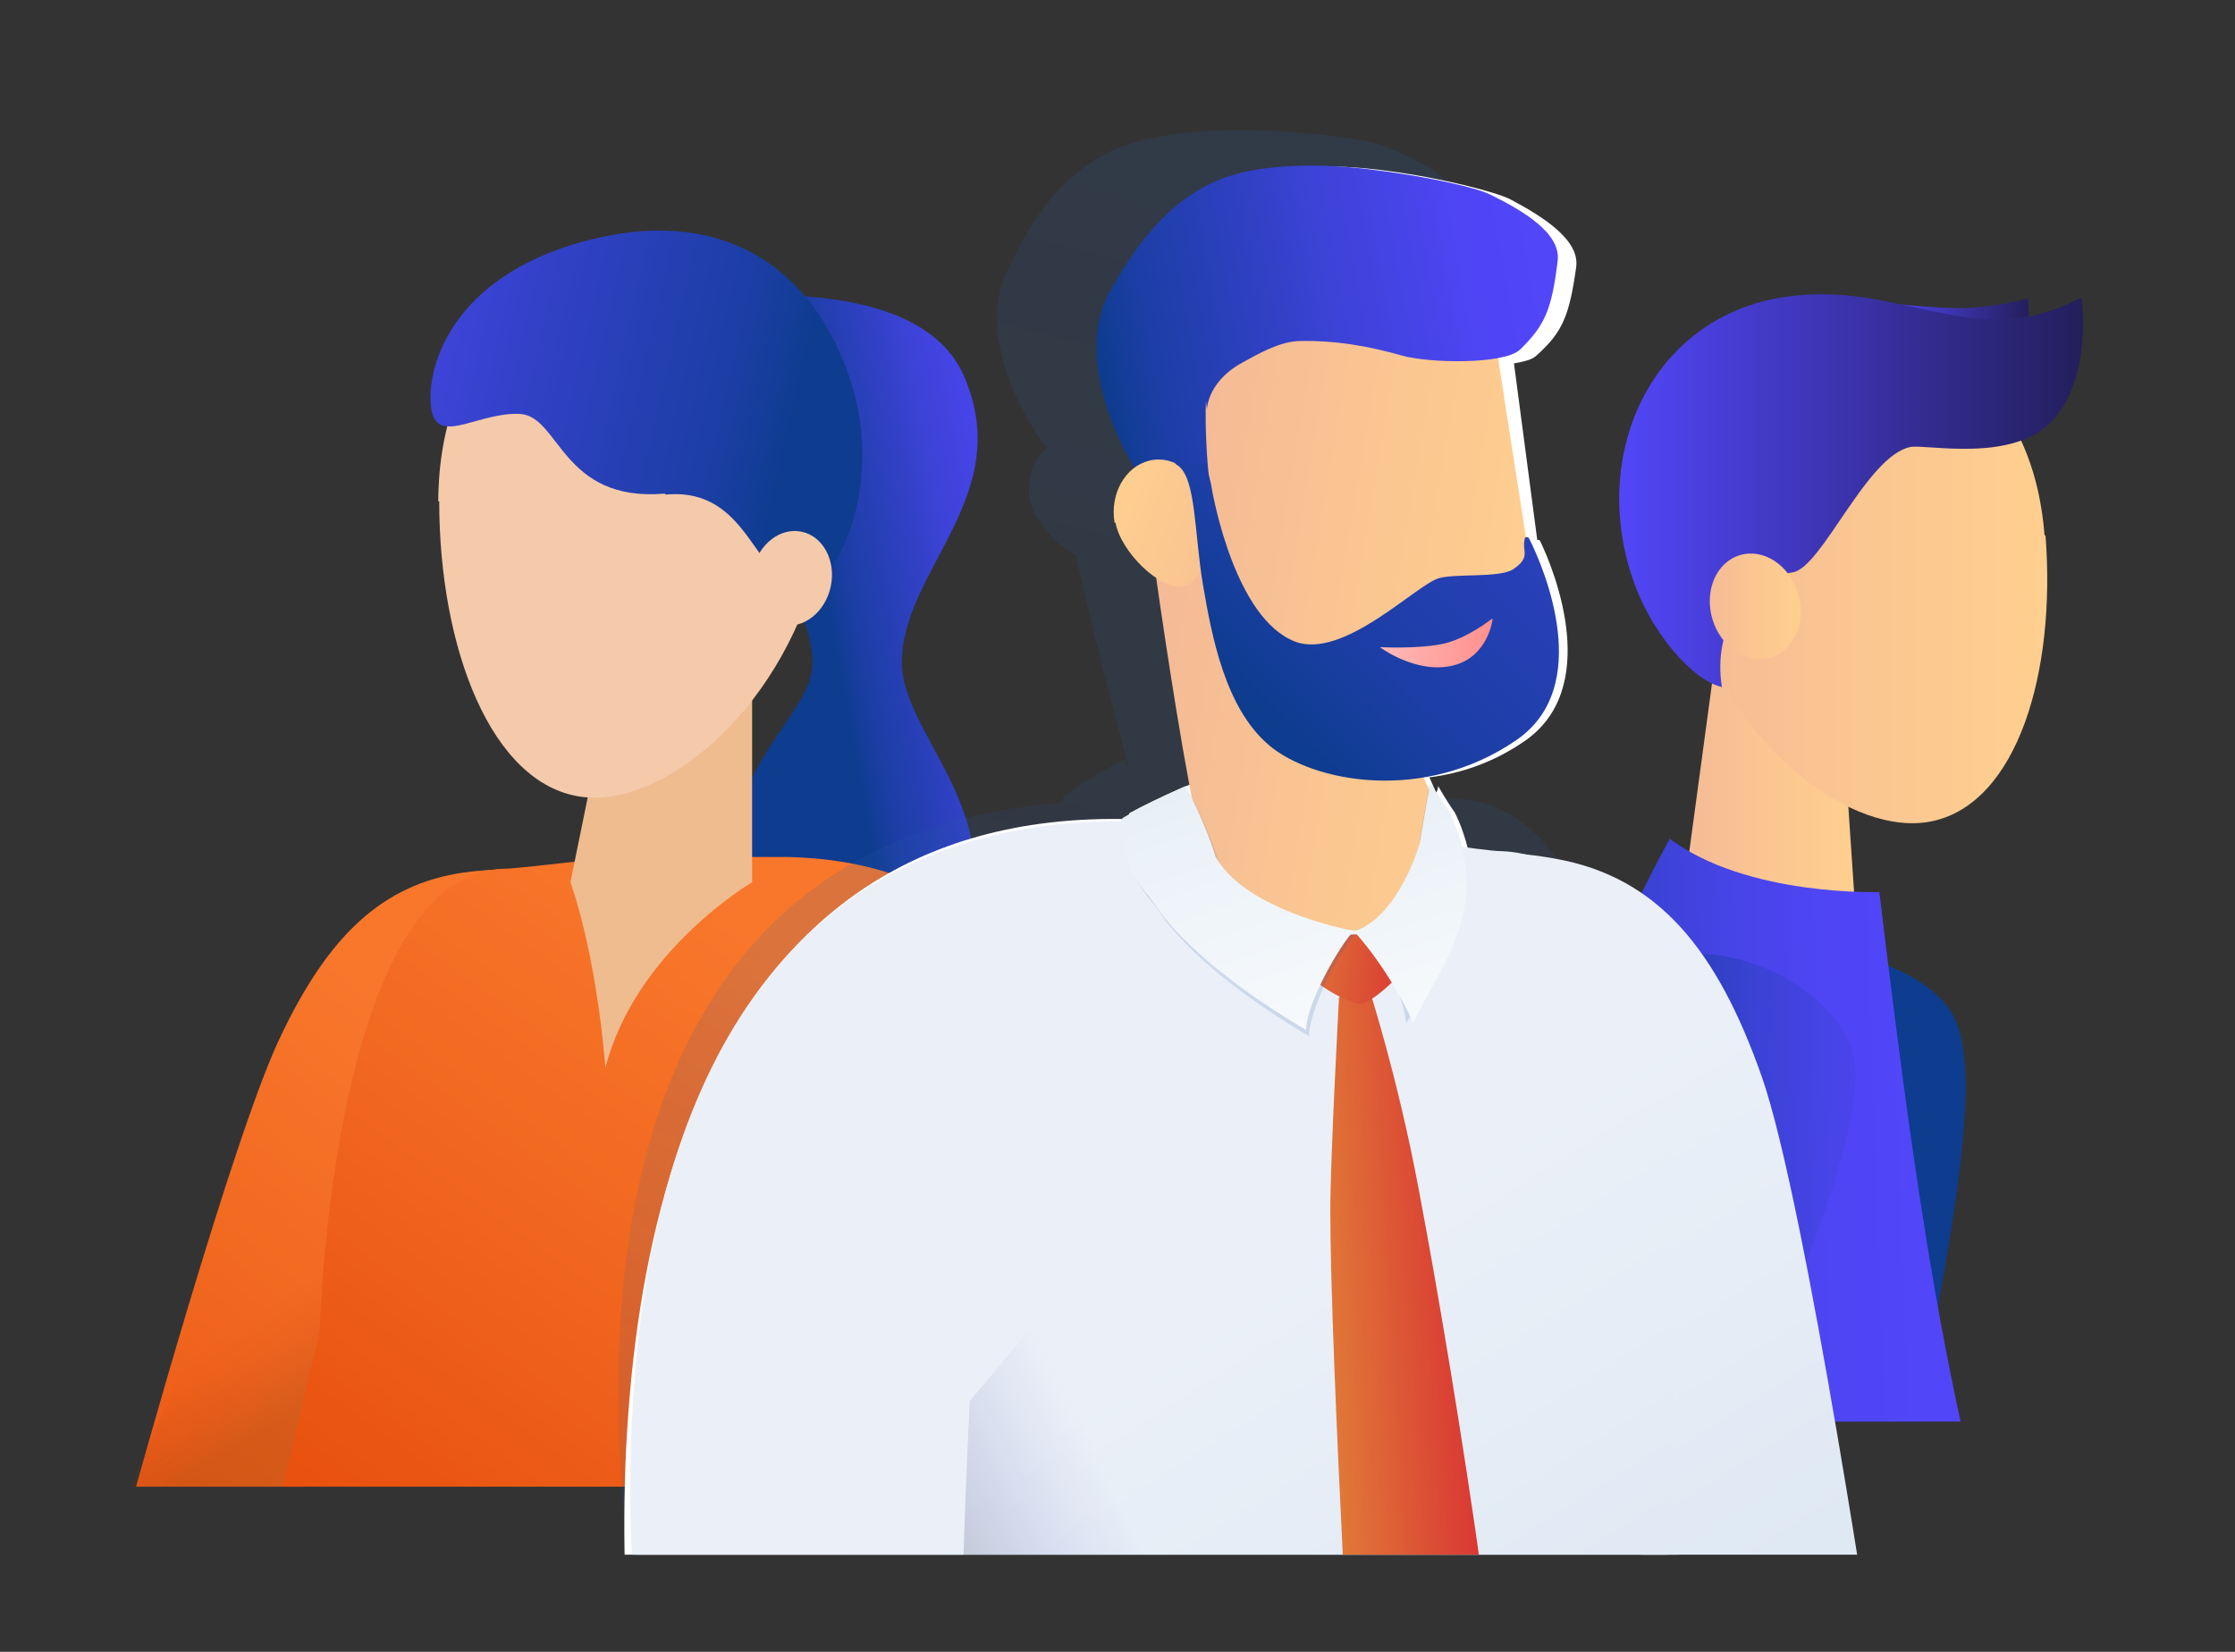 <?xml version="1.0" encoding="UTF-8"?><svg id="c" xmlns="http://www.w3.org/2000/svg" width="230" height="170" xmlns:xlink="http://www.w3.org/1999/xlink" viewBox="0 0 230 170"><rect x="0" y="0" width="230" height="170" fill="#333333" stroke="none"/><defs><clipPath id="e"><rect x="2.6" y="17" width="112.9" height="136" fill="none"/></clipPath><linearGradient id="f" x1="110.5" y1="132.7" x2="85.7" y2="142" gradientTransform="translate(26.6 -86.4) rotate(10.1)" gradientUnits="userSpaceOnUse"><stop offset="0" stop-color="#5246f9"/><stop offset=".2" stop-color="#4f45f5"/><stop offset=".3" stop-color="#4744e9"/><stop offset=".5" stop-color="#3c43d6"/><stop offset=".6" stop-color="#3341c8"/><stop offset=".9" stop-color="#1b3ea4"/><stop offset="1" stop-color="#0e3c8f"/></linearGradient><linearGradient id="g" x1="3.1" y1="164.8" x2="48.2" y2="110.3" gradientUnits="userSpaceOnUse"><stop offset="0" stop-color="#e8510e"/><stop offset=".5" stop-color="#f1661e"/><stop offset="1" stop-color="#f8772b"/></linearGradient><linearGradient id="h" x1="25.7" y1="135.6" x2="35.2" y2="150.1" gradientUnits="userSpaceOnUse"><stop offset="0" stop-color="#c1272d" stop-opacity="0"/><stop offset=".6" stop-color="#603813" stop-opacity=".6"/><stop offset="1" stop-color="#603813" stop-opacity=".6"/></linearGradient><linearGradient id="i" x1="48.4" y1="165.6" x2="90.8" y2="106.2" xlink:href="#g"/><linearGradient id="j" x1="64.1" y1="153.7" x2="86.2" y2="168.1" gradientUnits="userSpaceOnUse"><stop offset="0" stop-color="#c1272d" stop-opacity="0"/><stop offset=".1" stop-color="#ac2627" stop-opacity="0"/><stop offset=".3" stop-color="#722318" stop-opacity=".4"/><stop offset=".5" stop-color="#42210b" stop-opacity=".6"/><stop offset=".6" stop-color="#42210b" stop-opacity=".6"/></linearGradient><linearGradient id="k" x1="40.7" y1="195.7" x2="86.4" y2="140.6" xlink:href="#g"/><linearGradient id="l" x1="-4.1" y1="-8.6" x2="68.2" y2="8.5" gradientTransform="translate(14.3 40.1) rotate(-5.3) scale(1 1) skewX(-5.2)" xlink:href="#f"/><clipPath id="m"><rect x="142.1" y="21.1" width="85.4" height="125.2" fill="none"/></clipPath><linearGradient id="n" x1="2560.2" y1="-.6" x2="2589.2" y2="0" gradientTransform="translate(2694.7 -423.4) rotate(167.3) scale(1 -1)" gradientUnits="userSpaceOnUse"><stop offset="0" stop-color="#0e3c8f"/><stop offset="0" stop-color="#113c95"/><stop offset=".2" stop-color="#283fb8"/><stop offset=".4" stop-color="#3a42d4"/><stop offset=".6" stop-color="#4744e8"/><stop offset=".8" stop-color="#4f45f5"/><stop offset="1" stop-color="#5246f9"/></linearGradient><linearGradient id="o" x1="173.4" y1="75.5" x2="190.9" y2="75.5" gradientUnits="userSpaceOnUse"><stop offset="0" stop-color="#f5bb96"/><stop offset=".5" stop-color="#fac691"/><stop offset="1" stop-color="#ffcf8f"/></linearGradient><linearGradient id="p" x1="172.3" y1="59.7" x2="210.6" y2="59.7" xlink:href="#o"/><linearGradient id="q" x1="6562.6" y1="139.5" x2="6611" y2="141.2" gradientTransform="translate(6762.4) rotate(-180) scale(1 -1)" gradientUnits="userSpaceOnUse"><stop offset="0" stop-color="#5246f9"/><stop offset=".2" stop-color="#4f45f5"/><stop offset=".4" stop-color="#4744e8"/><stop offset=".6" stop-color="#3a42d4"/><stop offset=".8" stop-color="#283fb8"/><stop offset="1" stop-color="#113c95"/><stop offset="1" stop-color="#0e3c8f"/></linearGradient><linearGradient id="r" x1="204.3" y1="147.7" x2="162.4" y2="146.4" gradientUnits="userSpaceOnUse"><stop offset="0" stop-color="#5246f9"/><stop offset=".2" stop-color="#4f45f5"/><stop offset=".4" stop-color="#4744e8"/><stop offset=".6" stop-color="#3a42d4"/><stop offset=".8" stop-color="#283fb8"/><stop offset="1" stop-color="#113c95"/><stop offset="1" stop-color="#0e3c8f"/></linearGradient><linearGradient id="s" x1="193.5" y1="36.3" x2="208.8" y2="36.3" gradientUnits="userSpaceOnUse"><stop offset="0" stop-color="#5246f9"/><stop offset="1" stop-color="#231f5b"/></linearGradient><linearGradient id="t" x1="166.6" y1="50.4" x2="214.4" y2="50.4" xlink:href="#s"/><linearGradient id="u" x1="175.9" y1="62.5" x2="185.3" y2="62.5" gradientTransform="translate(25.3 -48.9) rotate(16.6)" xlink:href="#o"/><clipPath id="v"><rect x="55.2" y="10" width="144.5" height="150" fill="none"/></clipPath><linearGradient id="w" x1="536.9" y1="423.3" x2="581.3" y2="199.8" gradientTransform="translate(-407.9 -213.5) rotate(2.7)" gradientUnits="userSpaceOnUse"><stop offset="0" stop-color="#285ba5" stop-opacity=".3"/><stop offset="1" stop-color="#285ba5" stop-opacity=".6"/></linearGradient><linearGradient id="x" x1="156.7" y1="255.9" x2="214.6" y2="185.9" gradientTransform="translate(393.9 -41.4) rotate(-172.6) scale(1 -1)" gradientUnits="userSpaceOnUse"><stop offset="0" stop-color="#d6e4f0"/><stop offset="1" stop-color="#ebf0f8"/></linearGradient><linearGradient id="y" x1="196.7" y1="286.5" x2="253.6" y2="217.8" xlink:href="#x"/><linearGradient id="z" x1="240.6" y1="246.3" x2="271.9" y2="266.6" gradientTransform="translate(393.9 -41.4) rotate(-172.6) scale(1 -1)" gradientUnits="userSpaceOnUse"><stop offset="0" stop-color="#0001aa" stop-opacity="0"/><stop offset=".2" stop-color="#000689" stop-opacity=".2"/><stop offset=".5" stop-color="#00142e" stop-opacity=".6"/><stop offset=".5" stop-color="#00152a" stop-opacity=".6"/><stop offset=".6" stop-color="#001855" stop-opacity=".6"/></linearGradient><linearGradient id="aa" x1="-2934.7" y1="599.5" x2="-2970.4" y2="612.2" gradientTransform="translate(-2872 -21) rotate(169.9) scale(1 -1)" xlink:href="#o"/><linearGradient id="ab" x1="133.9" y1="139.9" x2="146.7" y2="139.9" gradientTransform="translate(25.7 -89.1) rotate(7.4)" gradientUnits="userSpaceOnUse"><stop offset="0" stop-color="#febbba"/><stop offset="1" stop-color="#ff928e"/></linearGradient><linearGradient id="ac" x1="134.3" y1="138.3" x2="145.4" y2="138.3" xlink:href="#ab"/><linearGradient id="ad" x1="-2977.4" y1="580" x2="-2928.8" y2="580" gradientTransform="translate(-2872 -21) rotate(169.9) scale(1 -1)" xlink:href="#f"/><linearGradient id="ae" x1="-2943.3" y1="603.2" x2="-2927.8" y2="594.1" gradientTransform="translate(-2872 -21) rotate(169.9) scale(1 -1)" xlink:href="#o"/><linearGradient id="af" x1="-3028.7" y1="553" x2="-2937.2" y2="616.9" gradientTransform="translate(-2872 -21) rotate(169.9) scale(1 -1)" xlink:href="#f"/><linearGradient id="ag" x1="135.3" y1="137.9" x2="146.3" y2="137.9" xlink:href="#ab"/><linearGradient id="ah" x1="1111" y1="338.5" x2="1126.3" y2="338.5" gradientTransform="translate(-993 -117.5) rotate(-3.6)" gradientUnits="userSpaceOnUse"><stop offset="0" stop-color="#e17a38"/><stop offset="0" stop-color="#e17a38"/><stop offset="1" stop-color="#d93533"/></linearGradient><linearGradient id="ai" x1="130.8" y1="172" x2="143.2" y2="172" gradientTransform="translate(25.7 -89.1) rotate(7.4)" xlink:href="#ah"/><linearGradient id="aj" x1="126" y1="131.5" x2="152.7" y2="185.8" gradientTransform="translate(25.7 -89.1) rotate(7.4)" xlink:href="#w"/><linearGradient id="ak" x1="125.5" y1="131.4" x2="152.4" y2="186.2" gradientTransform="translate(25.7 -89.1) rotate(7.4)" gradientUnits="userSpaceOnUse"><stop offset="0" stop-color="#d6e4f0"/><stop offset="1" stop-color="#fff"/></linearGradient><linearGradient id="al" x1="104.9" y1="127" x2="137.8" y2="193.8" gradientTransform="translate(25.7 -89.1) rotate(7.4)" xlink:href="#w"/><linearGradient id="am" x1="104.6" y1="126.3" x2="137.5" y2="193.2" xlink:href="#ak"/><linearGradient id="an" x1="211" y1="301.9" x2="267.3" y2="233.9" xlink:href="#x"/></defs><g id="d"><g clip-path="url(#e)"><path d="M72.9,30.8s21.5-3.1,26.3,7.9c5.3,12.2-6.1,19.7-6.4,29.2-.2,6.5,8.2,13.3,7.5,23.2-.7,9.9-7.5,18.3-14.7,16.9-10.5-2.2-12.5-13.9-10.3-22.3,2.5-9.8,8.6-13,8.3-17.9-.3-4.9-3.2-6.6-2.5-16.5.7-9.9,7.1-16.1-8.2-20.4Z" fill="url(#f)"/><path d="M64,89.8s-10-.9-16.3,0c-8.4,1.2-13.9,6.6-18.7,16.6-4.9,9.9-15.5,48.4-15.5,48.4,0,0,6.4,11.1,11.1,13.1,2.3.9,11.9-31.6,11.9-31.6l27.5-46.4Z" fill="url(#g)"/><path d="M35,120.7c-12.9,7.9-21.5,32.4-21.5,32.4,0,0,6.4,11.1,11.1,13.1,2.3.9,11.9-31.6,11.9-31.6,0,0,8.2-19.7-1.5-13.8Z" fill="url(#h)" opacity=".3"/><path d="M81.1,88.2h-17.8c-1.7.2-9.4,1.1-11.1,1.2-18.1,0-19.3,47.6-19.3,47.6l-10.8,45.7s33.4.4,44.4-1c16.6-2.1,27.6-.4,33.5-10,6.4-10.3,29-82.2-18.8-83.5Z" fill="url(#i)"/><polygon points="72.1 109.9 71.7 148.1 32.9 163.9 22.1 175.5 84.2 163.2 95.4 142.8 72.1 109.9" fill="url(#j)" opacity=".3"/><path d="M88.5,113.3s-2.8,40-4.6,43c-1.8,3-7.8,8.2-16.2,10.2-8.3,2-48.5,5.2-48.5,5.2v13.2s49.3-.5,60.8-1.5c11.5-1,18.8-5.7,23.2-14.2,4.4-8.5,7.3-40.8,7.3-40.8l-22-15.2Z" fill="url(#k)"/><path d="M58.7,90.8s2.6,6.9,3.6,19.1c3.1-12.1,15.1-19.1,15.1-19.1v-35.8h-11.4l-7.3,35.8Z" fill="#efbc90"/><path d="M45.2,51.6c0,15,5.3,29.1,14.6,30.4,8.8,1.2,21.3-9.6,24.7-25.2,3.6-16.4-2-26.9-15-28.5-13.7-1.7-24.3,6.8-24.4,23.3Z" fill="#f4caab"/><path d="M68.4,50.8c-10.6.9-10.8-8-14.9-8.2s-8.1,3-9,0,.6-14.1,16.5-18c14-3.4,22.9,3.5,26.5,14.5,3.6,10.9-1.5,21.4-4.8,21.2-5.2-.2-5.4-10.2-14.2-9.4Z" fill="url(#l)"/><ellipse cx="81.5" cy="59.5" rx="4.9" ry="4.1" transform="translate(6.1 126.6) rotate(-77.8)" fill="#f4caab"/></g><g clip-path="url(#m)"><path d="M198.6,180.4c-1.7-6.9-3.1-13.9-3.1-19,0-14.3,10.7-49.4,5.2-57.4-4.9-7-20.1-8.1-23.2-1.9-6.9,13.7-4.3,38.6-1.6,59,1,7.7,3.8,16.5,6.9,24.3,5.2-1.8,10.5-3.5,15.8-5Z" fill="url(#n)"/><polygon points="190.9 93.3 173.4 90.9 177.9 57.6 188.6 59.1 190.9 93.3" fill="url(#o)"/><path d="M210.5,55.1c1.1,14.1-2.9,27.5-11.6,29.4-8.1,1.8-20.6-7.5-24.9-21.8-4.6-15.1,0-25.3,12-27.7,12.7-2.6,23.2,4.7,24.4,20.1Z" fill="url(#p)"/><path d="M171.8,86.4s-25.5,44.6-25.5,98.9c0,6.4,7.3,10.3,35,8.9,36.3-1.8,32.1-10.3,32.1-10.3-11.5-27.4-15.5-54.7-20-92.1,0,0-13.6.5-21.6-5.5Z" fill="url(#q)"/><path d="M171,195.1c-.5-10-.5-21.9,1.1-29.2,3.3-14.8,22-48.7,18.4-58.1-3.1-8.3-17.7-12.8-22.2-7.1-10,12.7-13.2,38.9-15.3,60.6-1,10,.3,22.1,1.9,32.2,0,.4,5,2.2,16.1,1.7Z" fill="url(#r)"/><path d="M193.5,31.1s5.6.7,9,.6c3.5-.2,6.2-1,6.2-1,0,0,.7,5.8-2.5,9-3.6,3.5-11.1,2-11.1,2l-1.6-10.5Z" fill="url(#s)"/><path d="M214.2,30.6c-10.6,5.7-18-1.3-29.2-.2-14.4,1.3-21.3,15.4-17.2,28.5,1.9,6.2,6.5,11.2,9.4,11.8-1-6.2,2.6-11.1,7.3-11.8,3-.5,7.6-12,12.1-12.9,1.7-.3,10.7,1.7,14.7-2.8,4.1-4.7,2.9-12.5,2.9-12.5Z" fill="url(#t)"/><ellipse cx="180.6" cy="62.5" rx="4.6" ry="5.5" transform="translate(-10.3 54.1) rotate(-16.6)" fill="url(#u)"/></g><g clip-path="url(#v)"><path d="M180,188.9l-8.5-44.3c0-.4-.1-.8-.1-1.2,0-6.4-.5-62-22.5-61.2-.7,0-2.3,0-4.2-.2-.4-1.2-1-2.4-1.8-3.7-.9-1-2-2.5-2-2.5,0,0,0,.3,0,.7-.3-.5-.6-1-.9-1.5,3.2-.8,6.4-2.2,9.4-4.5,7.8-6.1,1.5-17.8-.3-20.7,0-.1-.2-.1-.3-.1,0,0,0,0,0,0l-4.3-17.9c1.1-.3,1.9-.6,2.3-1,2.5-2.7,3-4.4,3.2-9.5.1-2.9-4-4.8-7.6-6.3-1.5-.6-6.9-1.4-13-1.6-6.8-.2-11.7.8-14,1.7-7.3,2.8-10.5,10.3-11.6,12.5-3.5,6.7,1.5,15.3,3.9,18.5-1.5,1.3-2.2,3.6-1.6,5.8.5,1.8,2.5,4.1,4.6,5.2,1.5,6.7,3.7,15.4,5.5,22-.3-.5-.5-.9-.5-.9,0,0-3.5,1.7-6.3,3.8,0,.2,0,.4,0,.6-46.4,3.6-49.4,51-43.6,86,1.2,12.8,3,26.5,5.9,32.1,6,11.6,16.5,17,33.2,16,16.3-1,82-10,82-10l.6-17.8s-2.7.1-7.1.3Z" fill="url(#w)" opacity=".3"/><path d="M175,199.1l-4-45.9c0-.4,0-.8,0-1.2.7-6.5,5.7-62.5-15.8-63.9-.7,0-2.3-.3-4.1-.6-.3-1.2-.7-2.5-1.4-3.9-.8-1.1-1.7-2.7-1.7-2.7,0,0,0,.3-.2.7-.2-.5-.5-1.1-.7-1.6,3.2-.4,6.5-1.5,9.6-3.6,8.2-5.4,3.3-17.6,1.8-20.7,0-.1-.2-.2-.3-.1,0,0,0,0,0,0l-2.4-18.2c1.1-.2,1.9-.4,2.3-.8,2.7-2.4,3.4-4.1,4.1-9.1.4-2.8-3.4-5.2-6.8-7-1.4-.7-6.6-2.1-12.5-2.9-6.6-.9-11.4-.4-13.8.3-7.4,2-11.2,9.2-12.6,11.2-4.1,6.3-.1,15.3,1.9,18.7-1.6,1.1-2.5,3.3-2.2,5.6.3,1.9,2,4.3,3.9,5.7.8,6.8,2,15.8,3.1,22.4-.3-.6-.4-.9-.4-.9,0,0-3.5,1.4-6.6,3.1,0,.2,0,.4,0,.6-45.5-1.1-53.6,46.1-51.7,82-.3,13.1,0,27.2,2.2,33.2,4.6,12.5,14.3,19,30.8,19.8,16.1.8,81.9-1.5,81.9-1.5l2.4-18.2s-2.7-.2-7-.4Z" fill="#fff"/><path d="M139,87.6s13.3-.7,21.2.8c10.4,1.9,16.5,9.3,21.1,22.4,4.6,13.1,12.1,63.9,12.1,63.9,0,0-9.6,15.3-15.9,18.2-3,1.4-10.3-42.5-10.3-42.5l-28.3-62.9Z" fill="url(#x)" opacity="1"/><path d="M116.2,84.7l23.7.9c.2,0,.4,0,.6,0,2.7.4,12,2,14.1,2,21.7.9,17.8,56.8,17.3,63.3,0,.4,0,.8,0,1.2l5.8,53.1c.4,4.1-2.9,8.2-6.9,8.5-13.2.9-40.4,2.6-51.4,1.8-23.2-1.6-39.7,1.9-46.5-11.8-7.4-14.9-26.4-120,43.3-119.2Z" fill="url(#y)" opacity="1"/><path d="M122.2,135.1l-3.3,28.4c-.3,2.7,1,5.1,3.3,6.1l44.2,18.1c.8.3,1.5.8,2,1.5h0c3.5,4.5-1.3,12.2-7,11.3l-60.5-9.7c-1.9-.3-3.5-1.5-4.2-3.3l-9.5-22.6c-1-2.3-.4-5.2,1.4-7.4l22.1-26.3c4.4-5.3,12.3-2.7,11.6,3.8Z" fill="url(#z)" opacity=".3"/><path d="M139.9,56l3.7,19.3c-16.3,1.5-17.3-10.5-17.3-10.5,5,5.4,6.2-6.3,13.6-8.8Z" fill="#edae62" opacity=".7"/><path d="M143.2,73.9c3.7.3,7.3,0,10.3-1.4,7.7-3.8,3.5-17.4,3.5-17.4l-4.9-31.5-26.6,1.5-9,18.8,1.4,5.6h-.3s5.1,39,7.5,41.4c2.4,2.4,19.7,9.8,24.2-.3,1.6-3.6-6-16.7-6-16.7Z" fill="url(#aa)"/><path d="M153.6,65.2s-3,2.4-6,3c-3,.6-7.2.4-7.2.4,0,0,4.3,3.2,8.6,2.1,4.2-1.1,4.7-5.5,4.7-5.5Z" fill="url(#ab)"/><path d="M152.5,63.9s-2.6,2.1-5.3,2.6c-2.6.5-6.3.3-6.3.3,0,0,3.7,2.8,7.5,1.9,3.7-1,4.1-4.8,4.1-4.8Z" fill="url(#ac)"/><path d="M124.2,42.1c.2-2,1.7-3.7,3.5-4.7,1.8-1,3.9-2.2,5.9-2.3,3.7-.1,7.2.5,10.7,1.5,2.9.8,10.5.9,12.1-.6,2.6-2.5,3.3-4.2,3.9-9.2.3-2.8-3.5-5.1-7-6.8-1.4-.7-6.6-1.9-12.6-2.6-6.6-.8-11.5-.1-13.8.6-7.4,2.2-11.1,9.4-12.4,11.5-5,8,2.8,19.9,3.3,20.1.9.3,7.7,4,7.4,3.2-1.1-2.7-1.2-9.8-1.1-11.5" fill="url(#ad)"/><path d="M114.8,53.8c.5,2.9,4.6,7.1,7.1,6.5,2.5-.6,2.4-5.7,1.9-8.7-.5-2.9-3-4.8-5.5-4.2-2.5.6-4.1,3.4-3.6,6.4Z" fill="url(#ae)"/><path d="M120.9,47.7c.8-.2,2.4.3,3.2,0,.2.9.4,1.6.5,2,.3,1.9,2.6,13.9,8.6,16.3,5,2,12.6-5.9,14.9-6.5,1.8-.5,6.1,0,7.6-.9,1.9-1.3.9-1.8,1.2-3.1,0-.3.4-.3.5,0,1.5,3,6.7,15.2-1.4,20.7-9.5,6.5-20.9,4.3-25.4.5-4.5-3.8-5.9-11.2-6.8-16.5s-.7-11-2.6-12.3Z" fill="url(#af)"/><path d="M153.5,63.7s-2.6,2.1-5.2,2.6c-2.6.5-6.3.3-6.3.3,0,0,3.7,2.8,7.5,1.9,3.7-.9,4.1-4.8,4.1-4.8Z" fill="url(#ag)"/><path d="M137.8,102.6s-.9,16.5-.9,22c0,15.5,2.7,61.9,2.7,61.9,0,0-.3,4.2,3,6.7,3.2,2.5,6.6,3.9,6.6,3.9,0,0,4.2-4.6,5.5-11.5.9-4.6-4.3-39.9-8.7-63.2-2.2-11.7-5.1-20.6-5.1-20.6,0,0-2.3,0-3,.8Z" fill="url(#ah)"/><path d="M134.2,96.5l10.9-.7s1.3.3.9,1.8c-.4,1.5-4.5,5.5-5.9,5.7-1.4.2-9.2-4.1-5.9-6.8Z" fill="url(#ai)"/><path d="M140.4,96.2c3.9,4.4,4.3,9.1,4.3,9.1,0,0,3.6-5.4,4.2-6.7,2.1-4.4,3-9.3,0-15.2-.8-1.1-1.8-2.7-1.8-2.7,0,0-.9,4.8-1,5.7,0,1-1.4,8.2-5.7,9.7Z" fill="url(#aj)" opacity=".3"/><path d="M139.4,95.9c3.9,4.4,6,9.3,6,9.3,0,0,3-5.4,3.6-6.7,2.1-4.4,3-9.3,0-15.2-.8-1.1-1.8-2.7-1.8-2.7,0,0-.9,4.8-1,5.7s-2.4,8-6.7,9.5Z" fill="url(#ak)" opacity="1"/><path d="M134.7,106.5c.2-3,3.3-8.9,4.8-10.3-3.5-.7-11.3-2.7-14-7.3-1.2-3.9-3.1-7.3-3.1-7.3,0,0-3.5,1.5-6.5,3.3-.2,5.7,2.6,7.6,3.3,8.8,1.3,2.1,5.6,7.1,15.6,13Z" fill="url(#al)" opacity=".3"/><path d="M134.4,105.9c.2-3,3.5-8.6,4.9-10.1-3.5-.7-11.5-2.9-14.2-7.6-1.2-3.9-3.1-7.3-3.1-7.3,0,0-3.5,1.5-6.5,3.3-.2,5.7,2.6,7.6,3.3,8.8,1.3,2.1,5.6,7.1,15.6,13Z" fill="url(#am)" opacity="1"/><path d="M101.2,119.1s-3.7,56.9-1.6,61.1c2,4.2,9.6,11.4,20.9,13.8s63.3,4.1,63.3,4.1l-2,18.1s-65.7,3.7-81.9,3.4c-16.6-.4-26.5-6.7-31.4-19-4.9-12.3-2.4-59.8-2.4-59.8l35-21.7Z" fill="url(#an)" opacity="1"/></g></g></svg>